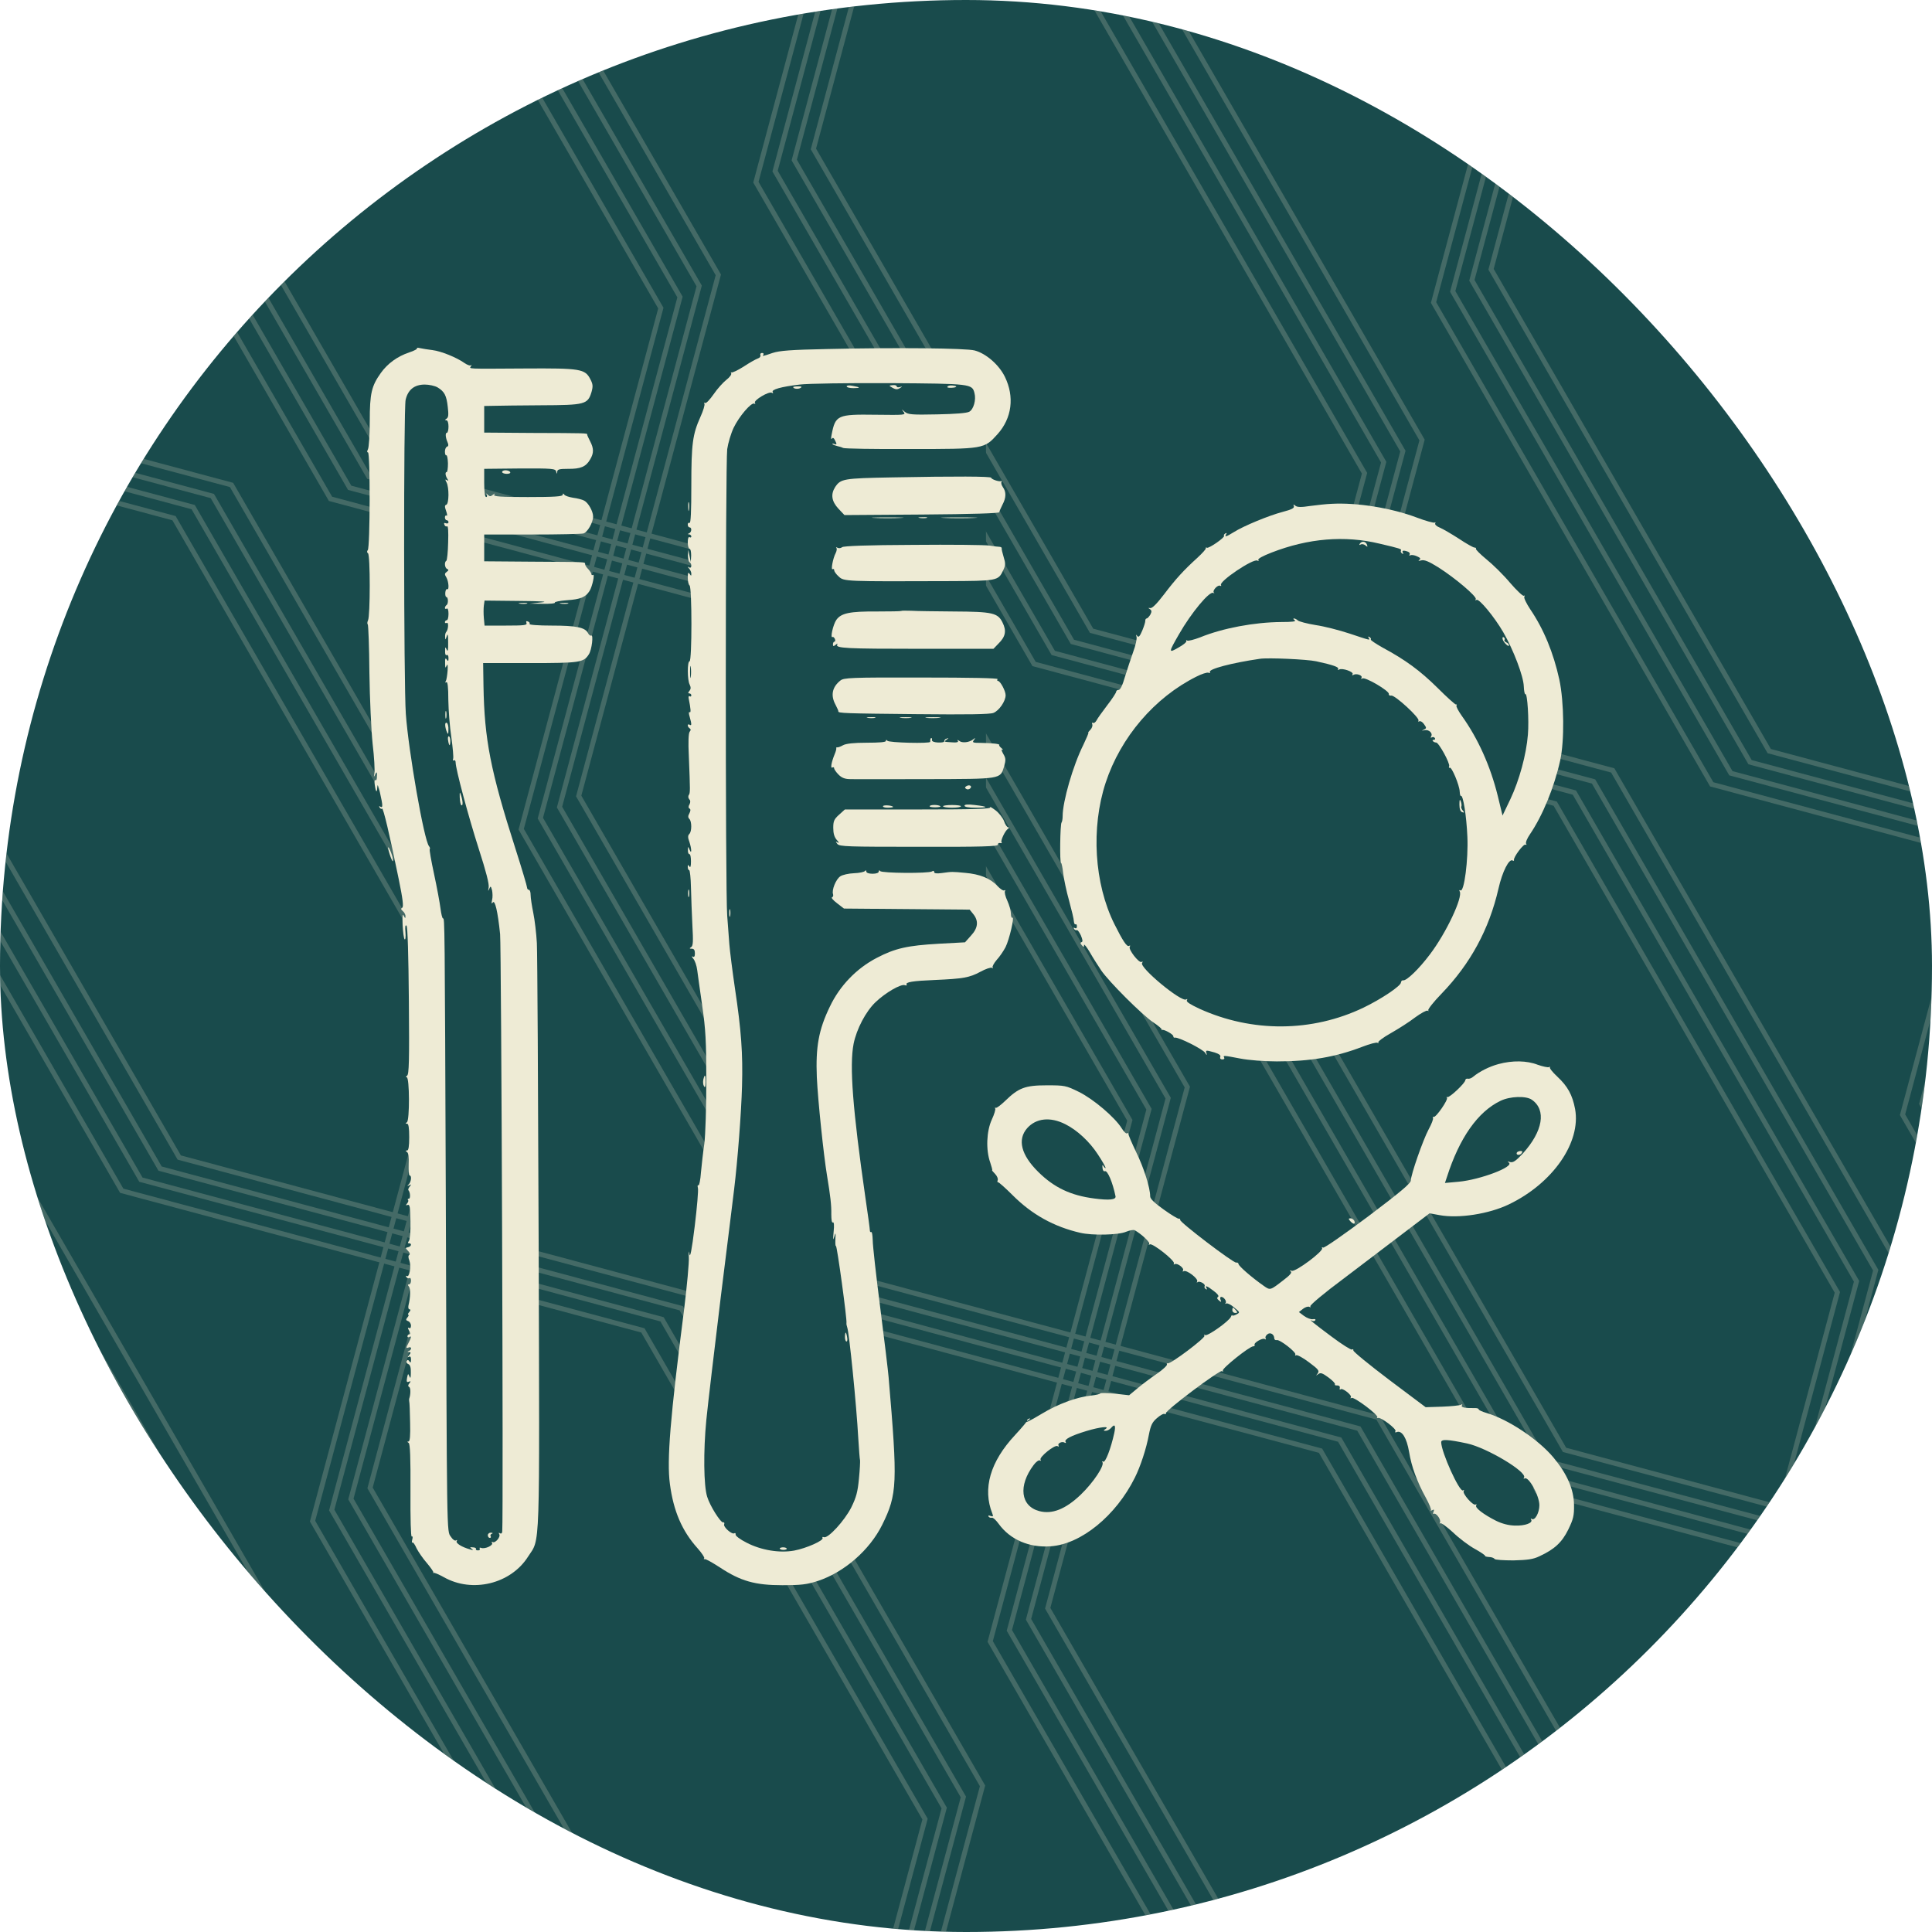 <?xml version="1.0" encoding="UTF-8"?> <svg xmlns="http://www.w3.org/2000/svg" width="100" height="100" viewBox="0 0 100 100" fill="none"><g clip-path="url(#clip0_1816_2789)"><rect width="100" height="100" rx="50" fill="#194B4C"></rect><g opacity="0.2"><path d="M-62.285 12.401L-48.092 36.984L-55.32 63.958L-40.922 88.897L-13.947 96.125L0.657 121.42L-6.571 148.395" stroke="#F2E8CC" stroke-width="0.255"></path><path d="M-61.293 11.828L-47.1 36.411L-54.328 63.385L-39.929 88.324L-12.955 95.552L1.649 120.847L-5.579 147.822" stroke="#F2E8CC" stroke-width="0.255"></path><path d="M-60.301 11.255L-46.108 35.838L-53.336 62.812L-38.937 87.751L-11.963 94.979L2.641 120.274L-4.586 147.248" stroke="#F2E8CC" stroke-width="0.255"></path><path d="M-59.309 10.681L-45.116 35.264L-52.343 62.239L-37.945 87.177L-10.971 94.405L3.634 119.701L-3.594 146.675" stroke="#F2E8CC" stroke-width="0.255"></path><path d="M-76.406 20.555L-62.213 45.137L-35.239 52.365L-20.84 77.304L-28.068 104.279L-13.464 129.574L13.51 136.802" stroke="#F2E8CC" stroke-width="0.255"></path><path d="M-77.398 21.128L-63.206 45.711L-36.231 52.938L-21.833 77.877L-29.061 104.852L-14.456 130.147L12.518 137.375" stroke="#F2E8CC" stroke-width="0.255"></path><path d="M-78.391 21.701L-64.198 46.284L-37.224 53.512L-22.825 78.451L-30.053 105.425L-15.448 130.72L11.526 137.948" stroke="#F2E8CC" stroke-width="0.255"></path><path d="M-79.383 22.275L-65.19 46.857L-38.216 54.085L-23.817 79.024L-31.045 105.998L-16.441 131.294L10.534 138.522" stroke="#F2E8CC" stroke-width="0.255"></path><path d="M-15.062 -14.863L-0.87 9.72L-8.097 36.694L6.301 61.633L33.276 68.861L47.88 94.156L40.652 121.131" stroke="#F2E8CC" stroke-width="0.255"></path><path d="M-14.07 -15.436L0.123 9.147L-7.105 36.121L7.293 61.06L34.268 68.288L48.872 93.583L41.644 120.557" stroke="#F2E8CC" stroke-width="0.255"></path><path d="M-13.078 -16.009L1.115 8.573L-6.113 35.548L8.286 60.487L35.26 67.715L49.864 93.01L42.636 119.984" stroke="#F2E8CC" stroke-width="0.255"></path><path d="M-12.086 -16.583L2.107 8L-5.121 34.974L9.278 59.913L36.252 67.141L50.856 92.436L43.629 119.411" stroke="#F2E8CC" stroke-width="0.255"></path><path d="M-29.184 -6.709L-14.991 17.873L11.984 25.101L26.382 50.04L19.154 77.015L33.759 102.31L60.733 109.538" stroke="#F2E8CC" stroke-width="0.255"></path><path d="M-30.176 -6.136L-15.983 18.447L10.991 25.674L25.39 50.614L18.162 77.588L32.766 102.883L59.741 110.111" stroke="#F2E8CC" stroke-width="0.255"></path><path d="M-31.168 -5.563L-16.975 19.02L9.999 26.248L24.398 51.187L17.17 78.161L31.774 103.456L58.749 110.684" stroke="#F2E8CC" stroke-width="0.255"></path><path d="M-32.16 -4.989L-17.967 19.593L9.007 26.821L23.406 51.76L16.178 78.735L30.782 104.03L57.756 111.258" stroke="#F2E8CC" stroke-width="0.255"></path><path d="M32.16 -42.127L46.353 -17.544L39.125 9.43L53.524 34.369L80.498 41.597L95.102 66.892L87.875 93.867" stroke="#F2E8CC" stroke-width="0.255"></path><path d="M33.152 -42.7L47.345 -18.117L40.117 8.857L54.516 33.796L81.49 41.024L96.095 66.319L88.867 93.293" stroke="#F2E8CC" stroke-width="0.255"></path><path d="M34.145 -43.273L48.337 -18.691L41.11 8.284L55.508 33.223L82.483 40.45L97.087 65.746L89.859 92.72" stroke="#F2E8CC" stroke-width="0.255"></path><path d="M35.137 -43.847L49.33 -19.264L42.102 7.71L56.5 32.649L83.475 39.877L98.079 65.172L90.851 92.147" stroke="#F2E8CC" stroke-width="0.255"></path><path d="M18.039 -33.974L32.232 -9.391L59.206 -2.163L73.605 22.776L66.377 49.75L80.981 75.046L107.956 82.273" stroke="#F2E8CC" stroke-width="0.255"></path><path d="M17.047 -33.4L31.24 -8.818L58.214 -1.59L72.613 23.349L65.385 50.323L79.989 75.619L106.963 82.847" stroke="#F2E8CC" stroke-width="0.255"></path><path d="M16.055 -32.827L30.247 -8.244L57.222 -1.017L71.62 23.922L64.393 50.897L78.997 76.192L105.971 83.42" stroke="#F2E8CC" stroke-width="0.255"></path><path d="M15.062 -32.254L29.255 -7.671L56.23 -0.443L70.628 24.496L63.401 51.47L78.005 76.765L104.979 83.993" stroke="#F2E8CC" stroke-width="0.255"></path><path d="M79.383 -69.391L93.576 -44.808L86.348 -17.834L100.746 7.105L127.721 14.333L142.325 39.629L135.097 66.603" stroke="#F2E8CC" stroke-width="0.255"></path><path d="M80.375 -69.964L94.568 -45.381L87.34 -18.407L101.739 6.532L128.713 13.76L143.317 39.055L136.089 66.03" stroke="#F2E8CC" stroke-width="0.255"></path><path d="M81.367 -70.537L95.56 -45.954L88.332 -18.98L102.731 5.959L129.705 13.187L144.309 38.482L137.082 65.456" stroke="#F2E8CC" stroke-width="0.255"></path><path d="M82.359 -71.111L96.552 -46.528L89.325 -19.553L103.723 5.385L130.697 12.613L145.302 37.908L138.074 64.883" stroke="#F2E8CC" stroke-width="0.255"></path><path d="M65.262 -61.237L79.455 -36.655L106.429 -29.427L120.827 -4.488L113.6 22.486L128.204 47.782L155.178 55.01" stroke="#F2E8CC" stroke-width="0.255"></path><path d="M64.269 -60.664L78.462 -36.081L105.437 -28.854L119.835 -3.915L112.608 23.06L127.212 48.355L154.186 55.583" stroke="#F2E8CC" stroke-width="0.255"></path><path d="M63.277 -60.091L77.47 -35.508L104.445 -28.28L118.843 -3.341L111.615 23.633L126.22 48.928L153.194 56.156" stroke="#F2E8CC" stroke-width="0.255"></path><path d="M62.285 -59.517L76.478 -34.935L103.452 -27.707L117.851 -2.768L110.623 24.206L125.227 49.502L152.202 56.73" stroke="#F2E8CC" stroke-width="0.255"></path></g><g opacity="0.2"><path d="M-72.449 44.746L-58.256 69.328L-65.484 96.303L-51.086 121.242L-24.111 128.469L-9.507 153.765L-16.735 180.739" stroke="#F2E8CC" stroke-width="0.255"></path><path d="M-71.457 44.172L-57.264 68.755L-64.492 95.729L-50.093 120.668L-23.119 127.896L-8.515 153.191L-15.743 180.166" stroke="#F2E8CC" stroke-width="0.255"></path><path d="M-88.555 54.046L-74.362 78.628L-47.388 85.856L-32.989 110.795L-40.217 137.769L-25.613 163.065L1.362 170.293" stroke="#F2E8CC" stroke-width="0.255"></path><path d="M-89.547 54.619L-75.354 79.202L-48.38 86.429L-33.981 111.368L-41.209 138.343L-26.605 163.638L0.37 170.866" stroke="#F2E8CC" stroke-width="0.255"></path><path d="M-27.211 18.628L-13.018 43.211L-20.246 70.185L-5.847 95.124L21.127 102.352L35.731 127.647L28.503 154.621" stroke="#F2E8CC" stroke-width="0.255"></path><path d="M-26.219 18.055L-12.026 42.637L-19.254 69.612L-4.855 94.551L22.119 101.779L36.724 127.074L29.496 154.048" stroke="#F2E8CC" stroke-width="0.255"></path><path d="M-25.227 17.481L-11.034 42.064L-18.262 69.038L-3.863 93.978L23.111 101.205L37.716 126.501L30.488 153.475" stroke="#F2E8CC" stroke-width="0.255"></path><path d="M-24.234 16.908L-10.041 41.491L-17.269 68.465L-2.871 93.404L24.104 100.632L38.708 125.927L31.48 152.901" stroke="#F2E8CC" stroke-width="0.255"></path><path d="M-41.332 26.782L-27.139 51.364L-0.165 58.592L14.234 83.531L7.006 110.505L21.61 135.801L48.584 143.028" stroke="#F2E8CC" stroke-width="0.255"></path><path d="M-42.324 27.355L-28.131 51.938L-1.157 59.165L13.242 84.104L6.014 111.079L20.618 136.374L47.592 143.602" stroke="#F2E8CC" stroke-width="0.255"></path><path d="M-43.316 27.928L-29.124 52.511L-2.149 59.739L12.249 84.677L5.022 111.652L19.626 136.947L46.6 144.175" stroke="#F2E8CC" stroke-width="0.255"></path><path d="M-44.309 28.502L-30.116 53.084L-3.141 60.312L11.257 85.251L4.029 112.225L18.634 137.521L45.608 144.748" stroke="#F2E8CC" stroke-width="0.255"></path><path d="M20.012 -8.636L34.205 15.947L26.977 42.921L41.375 67.86L68.35 75.088L82.954 100.383L75.726 127.358" stroke="#F2E8CC" stroke-width="0.255"></path><path d="M21.004 -9.209L35.197 15.374L27.969 42.348L42.368 67.287L69.342 74.515L83.946 99.81L76.718 126.784" stroke="#F2E8CC" stroke-width="0.255"></path><path d="M21.996 -9.782L36.189 14.8L28.961 41.775L43.36 66.714L70.334 73.942L84.938 99.237L77.711 126.211" stroke="#F2E8CC" stroke-width="0.255"></path><path d="M22.988 -10.356L37.181 14.227L29.953 41.201L44.352 66.14L71.326 73.368L85.93 98.663L78.703 125.638" stroke="#F2E8CC" stroke-width="0.255"></path><path d="M5.891 -0.482L20.084 24.101L47.058 31.328L61.456 56.267L54.229 83.242L68.833 108.537L95.807 115.765" stroke="#F2E8CC" stroke-width="0.255"></path><path d="M4.898 0.091L19.091 24.674L46.066 31.902L60.464 56.841L53.236 83.815L67.841 109.11L94.815 116.338" stroke="#F2E8CC" stroke-width="0.255"></path><path d="M3.906 0.664L18.099 25.247L45.073 32.475L59.472 57.414L52.244 84.388L66.849 109.683L93.823 116.911" stroke="#F2E8CC" stroke-width="0.255"></path><path d="M2.914 1.238L17.107 25.82L44.081 33.048L58.48 57.987L51.252 84.962L65.856 110.257L92.831 117.485" stroke="#F2E8CC" stroke-width="0.255"></path><path d="M67.234 -35.899L81.427 -11.317L74.2 15.658L88.598 40.597L115.572 47.824L130.177 73.12L122.949 100.094" stroke="#F2E8CC" stroke-width="0.255"></path><path d="M68.227 -36.473L82.419 -11.89L75.192 15.084L89.59 40.023L116.565 47.251L131.169 72.546L123.941 99.521" stroke="#F2E8CC" stroke-width="0.255"></path><path d="M69.219 -37.046L83.412 -12.463L76.184 14.511L90.582 39.45L117.557 46.678L132.161 71.973L124.933 98.948" stroke="#F2E8CC" stroke-width="0.255"></path><path d="M70.211 -37.619L84.404 -13.037L77.176 13.938L91.575 38.877L118.549 46.104L133.153 71.4L125.925 98.374" stroke="#F2E8CC" stroke-width="0.255"></path><path d="M53.113 -27.746L67.306 -3.163L94.281 4.064L108.679 29.003L101.451 55.978L116.055 81.273L143.03 88.501" stroke="#F2E8CC" stroke-width="0.255"></path><path d="M52.121 -27.173L66.314 -2.59L93.288 4.638L107.687 29.577L100.459 56.551L115.063 81.846L142.038 89.074" stroke="#F2E8CC" stroke-width="0.255"></path><path d="M51.129 -26.6L65.322 -2.017L92.296 5.211L106.695 30.15L99.467 57.124L114.071 82.419L141.045 89.647" stroke="#F2E8CC" stroke-width="0.255"></path><path d="M50.137 -26.026L64.33 -1.443L91.304 5.784L105.702 30.723L98.475 57.698L113.079 82.993L140.053 90.221" stroke="#F2E8CC" stroke-width="0.255"></path><path d="M114.457 -63.164L128.65 -38.581L121.422 -11.607L135.821 13.332L162.795 20.56L177.399 45.855L170.171 72.83" stroke="#F2E8CC" stroke-width="0.255"></path><path d="M115.449 -63.737L129.642 -39.154L122.414 -12.18L136.813 12.759L163.787 19.987L178.391 45.282L171.164 72.256" stroke="#F2E8CC" stroke-width="0.255"></path><path d="M116.441 -64.31L130.634 -39.728L123.407 -12.753L137.805 12.186L164.779 19.413L179.384 44.709L172.156 71.683" stroke="#F2E8CC" stroke-width="0.255"></path><path d="M99.344 -54.437L113.537 -29.854L140.511 -22.627L154.909 2.312L147.682 29.287L162.286 54.582L189.26 61.81" stroke="#F2E8CC" stroke-width="0.255"></path><path d="M98.352 -53.864L112.544 -29.281L139.519 -22.053L153.917 2.886L146.69 29.86L161.294 55.155L188.268 62.383" stroke="#F2E8CC" stroke-width="0.255"></path><path d="M97.359 -53.29L111.552 -28.707L138.527 -21.48L152.925 3.459L145.697 30.433L160.302 55.729L187.276 62.957" stroke="#F2E8CC" stroke-width="0.255"></path></g><circle cx="66.777" cy="43.799" r="10.02" fill="#194B4C"></circle><circle cx="69.641" cy="37.119" r="10.02" fill="#194B4C"></circle><path d="M20.497 19.465H23.359L24.791 42.844L26.222 47.615L27.176 60.975L26.222 80.537H22.405L21.928 44.276L20.02 34.733L20.497 19.465Z" fill="#194B4C"></path><path d="M37.198 19.465H51.034V47.138L50.557 49.524L42.923 53.341L43.877 60.975L45.786 75.766L42.923 80.537L39.106 81.491L35.289 77.197L37.675 56.204L36.72 34.733L37.198 19.465Z" fill="#194B4C"></path><path d="M54.374 61.929L58.191 62.406V60.498L55.805 57.635L53.42 57.158L51.988 59.544L54.374 61.929Z" fill="#194B4C"></path><path d="M56.76 76.72L57.237 72.903L55.328 72.903L52.465 75.289L51.988 77.674L54.374 79.106L56.76 76.72Z" fill="#194B4C"></path><path d="M78.096 74.547L74.618 72.903L74.023 74.717L75.397 78.181L77.515 79.378L79.619 77.557L78.096 74.547Z" fill="#194B4C"></path><path d="M21.588 18.029C21.616 18.057 21.44 18.158 21.181 18.241C20.571 18.445 20.063 18.814 19.712 19.304C19.231 19.979 19.139 20.358 19.139 21.799C19.139 22.502 19.093 23.158 19.047 23.25C18.991 23.361 18.991 23.416 19.047 23.416C19.167 23.416 19.157 28.323 19.037 28.471C18.982 28.536 18.991 28.601 19.047 28.638C19.167 28.712 19.167 31.89 19.047 32.112C19.009 32.195 19 32.288 19.037 32.325C19.065 32.362 19.111 33.48 19.12 34.811C19.139 36.169 19.213 37.786 19.287 38.498C19.37 39.191 19.407 39.884 19.379 40.023C19.342 40.235 19.342 40.244 19.416 40.096C19.499 39.93 19.509 39.939 19.509 40.17C19.518 40.318 19.481 40.411 19.435 40.383C19.388 40.346 19.37 40.457 19.398 40.623C19.453 41.02 19.518 41.067 19.527 40.734C19.536 40.558 19.582 40.651 19.666 41.02C19.823 41.714 19.823 41.834 19.684 41.751C19.619 41.704 19.61 41.723 19.647 41.797C19.693 41.861 19.749 41.889 19.776 41.852C19.832 41.797 20.165 43.183 20.636 45.493C20.849 46.528 20.895 46.925 20.821 46.981C20.738 47.027 20.747 47.073 20.858 47.166C20.932 47.23 20.996 47.351 20.987 47.434C20.987 47.545 20.969 47.545 20.895 47.397C20.839 47.267 20.821 47.425 20.839 47.877C20.858 48.247 20.904 48.58 20.941 48.617C20.987 48.663 21.006 48.496 20.987 48.256C20.959 47.97 20.978 47.85 21.043 47.914C21.098 47.97 21.144 49.43 21.163 51.805C21.19 54.91 21.172 55.612 21.07 55.677C21.006 55.723 20.996 55.76 21.052 55.76C21.2 55.76 21.209 57.996 21.061 58.089C20.978 58.144 20.978 58.163 21.07 58.163C21.144 58.163 21.181 58.366 21.181 58.856C21.181 59.345 21.144 59.549 21.07 59.549C20.978 59.549 20.978 59.567 21.061 59.623C21.144 59.678 21.172 59.891 21.153 60.269C21.144 60.584 21.163 60.842 21.2 60.842C21.32 60.842 21.283 61.166 21.163 61.295C21.061 61.397 21.07 61.406 21.181 61.351C21.292 61.286 21.301 61.295 21.209 61.415C21.144 61.489 21.116 61.572 21.135 61.6C21.237 61.702 21.255 62.044 21.163 62.044C21.107 62.044 21.089 62.071 21.116 62.108C21.153 62.136 21.135 62.219 21.07 62.293C20.996 62.386 20.996 62.404 21.098 62.367C21.209 62.33 21.237 62.478 21.246 63.217C21.255 63.726 21.218 64.169 21.163 64.234C21.098 64.317 21.098 64.354 21.172 64.354C21.329 64.354 21.292 64.52 21.116 64.557C20.978 64.585 20.978 64.594 21.116 64.742C21.209 64.835 21.237 64.918 21.181 64.955C21.126 64.992 21.126 65.093 21.19 65.25C21.292 65.537 21.2 66.137 21.061 66.045C21.006 66.017 20.996 66.036 21.033 66.1C21.07 66.156 21.144 66.184 21.19 66.156C21.237 66.119 21.274 66.184 21.274 66.285C21.274 66.396 21.227 66.479 21.172 66.479C21.098 66.479 21.098 66.516 21.163 66.59C21.255 66.71 21.246 67.145 21.144 67.561C21.116 67.681 21.144 67.773 21.2 67.773C21.264 67.773 21.255 67.829 21.181 67.912C21.116 67.986 21.098 68.05 21.135 68.05C21.172 68.05 21.153 68.115 21.089 68.189C20.996 68.3 21.006 68.337 21.126 68.383C21.209 68.411 21.274 68.522 21.274 68.623C21.274 68.725 21.237 68.771 21.172 68.734C21.098 68.697 21.098 68.734 21.172 68.873C21.246 69.002 21.246 69.067 21.181 69.067C21.135 69.067 21.089 69.113 21.089 69.168C21.089 69.215 21.126 69.233 21.181 69.206C21.311 69.122 21.301 69.215 21.135 69.529C21.006 69.769 21.006 69.797 21.135 69.751C21.209 69.714 21.274 69.732 21.274 69.788C21.274 69.843 21.218 69.908 21.163 69.926C21.07 69.963 21.079 69.982 21.172 69.982C21.274 69.991 21.274 70.019 21.172 70.148C21.079 70.25 21.079 70.277 21.163 70.231C21.237 70.185 21.274 70.231 21.274 70.379C21.274 70.536 21.246 70.555 21.19 70.462C21.135 70.379 21.089 70.37 21.052 70.444C21.015 70.499 21.052 70.573 21.126 70.601C21.227 70.638 21.274 70.776 21.264 71.044C21.264 71.322 21.246 71.377 21.19 71.239C21.126 71.081 21.116 71.091 21.07 71.312C21.033 71.516 21.052 71.562 21.163 71.516C21.274 71.479 21.274 71.488 21.19 71.599C21.116 71.691 21.107 71.747 21.181 71.793C21.264 71.839 21.255 72.19 21.181 72.394C21.172 72.421 21.172 72.477 21.181 72.532C21.2 72.578 21.218 73.068 21.227 73.623C21.246 74.316 21.218 74.611 21.144 74.611C21.07 74.611 21.07 74.63 21.153 74.685C21.227 74.732 21.255 75.434 21.246 77.171C21.237 78.594 21.264 79.565 21.311 79.528C21.357 79.5 21.375 79.574 21.338 79.685C21.311 79.805 21.311 79.87 21.348 79.842C21.375 79.805 21.477 79.944 21.56 80.138C21.652 80.322 21.893 80.674 22.096 80.904C22.299 81.145 22.447 81.357 22.429 81.394C22.401 81.422 22.41 81.431 22.438 81.413C22.466 81.385 22.706 81.487 22.974 81.635C24.443 82.466 26.43 81.986 27.326 80.581C27.973 79.574 27.927 80.71 27.881 64.409C27.853 56.324 27.816 49.3 27.788 48.811C27.761 48.321 27.678 47.618 27.604 47.258C27.53 46.898 27.465 46.473 27.465 46.325C27.465 46.177 27.428 46.057 27.373 46.057C27.326 46.057 27.28 46.001 27.28 45.937C27.28 45.872 27.012 44.966 26.68 43.931C25.386 39.893 25.072 38.267 25.025 35.494L25.007 34.321H27.437C30.015 34.321 30.21 34.293 30.478 33.868C30.635 33.637 30.727 32.815 30.598 32.898C30.552 32.916 30.478 32.861 30.431 32.759C30.274 32.473 29.822 32.38 28.555 32.38C27.872 32.38 27.382 32.343 27.41 32.297C27.437 32.251 27.4 32.195 27.326 32.168C27.243 32.131 27.215 32.158 27.253 32.251C27.289 32.362 27.123 32.38 26.19 32.38H25.081L25.044 31.992C25.025 31.779 25.025 31.484 25.044 31.345L25.081 31.086L26.855 31.105C28.047 31.114 28.426 31.142 28.02 31.179L27.419 31.244L28.093 31.253C28.463 31.262 28.75 31.234 28.722 31.188C28.694 31.151 28.971 31.096 29.341 31.068C30.043 31.022 30.311 30.911 30.515 30.587C30.662 30.356 30.801 29.682 30.69 29.756C30.644 29.784 30.607 29.765 30.607 29.709C30.607 29.663 30.533 29.552 30.45 29.46C30.357 29.368 30.284 29.257 30.284 29.201C30.284 29.081 30.431 29.09 27.493 29.072L25.062 29.053V28.36V27.667H27.539C28.897 27.667 30.09 27.64 30.2 27.612C30.404 27.556 30.699 27.048 30.699 26.734C30.699 26.466 30.45 26.022 30.237 25.912C30.136 25.856 29.877 25.791 29.664 25.764C29.443 25.727 29.239 25.662 29.202 25.597C29.147 25.523 29.128 25.533 29.128 25.607C29.128 25.699 28.703 25.727 27.317 25.727C25.903 25.727 25.524 25.699 25.58 25.607C25.635 25.523 25.626 25.523 25.515 25.607C25.404 25.699 25.349 25.699 25.247 25.607C25.155 25.523 25.145 25.523 25.192 25.607C25.229 25.671 25.21 25.727 25.164 25.727C25.099 25.727 25.062 25.45 25.062 24.997V24.267L26.901 24.248C28.592 24.239 28.75 24.257 28.787 24.405C28.823 24.544 28.833 24.553 28.842 24.415C28.851 24.294 28.953 24.267 29.406 24.267C30.052 24.276 30.33 24.156 30.542 23.786C30.746 23.453 30.736 23.204 30.542 22.834C30.459 22.668 30.385 22.52 30.394 22.492C30.413 22.418 30.311 22.418 27.539 22.409L25.062 22.391V21.707V21.014L25.552 21.005C25.811 20.995 26.929 20.986 28.02 20.977C30.284 20.968 30.422 20.931 30.616 20.293C30.699 19.997 30.69 19.886 30.561 19.637C30.284 19.092 30.062 19.055 27.151 19.073C24.064 19.092 24.295 19.101 24.378 18.953C24.416 18.898 24.416 18.87 24.369 18.907C24.332 18.944 24.184 18.888 24.037 18.787C23.63 18.5 22.835 18.177 22.383 18.121C22.151 18.094 21.865 18.047 21.745 18.02C21.625 17.992 21.551 17.992 21.588 18.029ZM22.651 20.053C23.002 20.265 23.113 20.469 23.177 21.069C23.223 21.467 23.214 21.605 23.113 21.67C23.02 21.725 23.02 21.753 23.103 21.753C23.168 21.753 23.214 21.882 23.214 22.076C23.214 22.252 23.177 22.4 23.131 22.4C23.039 22.4 23.057 22.649 23.168 22.899C23.223 23.019 23.214 23.093 23.14 23.121C23.076 23.139 23.029 23.259 23.029 23.38C23.029 23.509 23.066 23.592 23.103 23.564C23.14 23.546 23.177 23.731 23.186 23.98C23.186 24.23 23.159 24.433 23.122 24.433C23.029 24.433 23.048 24.618 23.159 24.793C23.223 24.886 23.205 24.904 23.131 24.849C23.039 24.793 23.029 24.821 23.113 24.969C23.251 25.237 23.242 26.069 23.103 26.124C23.011 26.152 23.011 26.226 23.094 26.457C23.149 26.614 23.159 26.725 23.113 26.688C23.066 26.66 23.029 26.706 23.029 26.78C23.029 26.863 23.076 26.928 23.122 26.928C23.177 26.928 23.214 26.974 23.214 27.03C23.214 27.085 23.149 27.113 23.085 27.085C22.992 27.048 22.965 27.076 23.002 27.159C23.029 27.233 23.085 27.27 23.14 27.242C23.196 27.205 23.214 27.51 23.196 28.083C23.186 28.573 23.14 28.998 23.103 29.026C22.983 29.09 23.02 29.405 23.149 29.451C23.233 29.488 23.223 29.525 23.122 29.599C23.011 29.682 23.002 29.728 23.103 29.885C23.223 30.088 23.26 30.569 23.14 30.495C23.103 30.477 23.057 30.55 23.048 30.68C23.039 30.8 23.066 30.902 23.103 30.902C23.205 30.902 23.214 31.262 23.113 31.317C23.066 31.354 23.029 31.419 23.029 31.465C23.029 31.521 23.076 31.53 23.122 31.502C23.177 31.465 23.214 31.576 23.214 31.77C23.214 31.955 23.177 32.103 23.122 32.103C23.076 32.103 23.029 32.149 23.029 32.205C23.029 32.251 23.076 32.269 23.122 32.242C23.233 32.177 23.205 32.602 23.094 32.713C23.057 32.75 23.029 32.87 23.039 32.972C23.048 33.138 23.057 33.138 23.122 32.935C23.177 32.759 23.196 32.852 23.196 33.258C23.205 33.646 23.177 33.757 23.122 33.628C23.048 33.461 23.039 33.471 23.039 33.702C23.029 33.849 23.066 33.942 23.122 33.905C23.177 33.877 23.214 33.942 23.214 34.062C23.214 34.228 23.196 34.247 23.122 34.136C23.057 34.034 23.029 34.081 23.039 34.321C23.039 34.58 23.057 34.607 23.113 34.459C23.168 34.339 23.186 34.413 23.168 34.709C23.149 34.94 23.113 35.189 23.076 35.254C23.029 35.319 23.039 35.346 23.103 35.31C23.168 35.263 23.205 35.559 23.205 36.224C23.214 36.76 23.279 37.629 23.362 38.165C23.436 38.701 23.482 39.2 23.454 39.274C23.427 39.357 23.445 39.385 23.491 39.357C23.547 39.329 23.584 39.376 23.584 39.468C23.584 39.801 24.24 42.249 24.785 43.95C25.155 45.096 25.33 45.77 25.293 45.937C25.256 46.131 25.266 46.149 25.321 46.011C25.395 45.844 25.404 45.853 25.469 46.084C25.497 46.223 25.506 46.445 25.469 46.584C25.432 46.768 25.441 46.805 25.506 46.713C25.617 46.556 25.765 47.175 25.885 48.349C25.95 48.968 26.06 78.419 25.996 79.26C25.996 79.361 25.94 79.398 25.876 79.361C25.811 79.315 25.802 79.334 25.839 79.407C25.931 79.546 25.626 79.897 25.497 79.814C25.441 79.786 25.432 79.805 25.469 79.86C25.543 79.99 25.099 80.193 24.905 80.119C24.831 80.091 24.804 80.11 24.831 80.156C24.859 80.211 24.822 80.248 24.739 80.248C24.656 80.248 24.61 80.211 24.637 80.174C24.656 80.138 24.591 80.091 24.48 80.091C24.314 80.073 24.305 80.091 24.416 80.165C24.517 80.239 24.499 80.248 24.323 80.193C23.907 80.082 23.575 79.87 23.639 79.768C23.676 79.703 23.667 79.694 23.602 79.731C23.547 79.768 23.427 79.685 23.334 79.537C23.122 79.223 23.131 79.833 23.076 62.275C23.02 47.526 23.02 47.535 22.928 47.535C22.891 47.535 22.835 47.295 22.798 47.009C22.761 46.713 22.613 45.918 22.466 45.234C22.318 44.55 22.216 43.968 22.244 43.95C22.272 43.922 22.253 43.858 22.207 43.802C21.948 43.497 21.144 38.877 21.006 36.955C20.895 35.42 20.885 21.152 20.996 20.69C21.116 20.173 21.449 19.905 21.985 19.905C22.207 19.905 22.512 19.97 22.651 20.053Z" fill="#EEEBD5"></path><path d="M23.051 37.001C23.051 37.176 23.069 37.25 23.097 37.158C23.116 37.075 23.116 36.927 23.097 36.834C23.069 36.751 23.051 36.825 23.051 37.001Z" fill="#EEEBD5"></path><path d="M23.044 37.527C23.044 37.62 23.081 37.777 23.127 37.879C23.192 38.036 23.21 38.017 23.21 37.768C23.22 37.611 23.183 37.444 23.127 37.416C23.081 37.389 23.035 37.435 23.044 37.527Z" fill="#EEEBD5"></path><path d="M23.197 38.341C23.215 38.47 23.252 38.572 23.271 38.572C23.289 38.572 23.308 38.47 23.308 38.341C23.308 38.211 23.271 38.11 23.225 38.11C23.188 38.11 23.169 38.211 23.197 38.341Z" fill="#EEEBD5"></path><path d="M23.796 41.279C23.805 41.473 23.842 41.658 23.879 41.676C23.972 41.732 23.962 41.464 23.861 41.159C23.796 40.965 23.787 40.974 23.796 41.279Z" fill="#EEEBD5"></path><path d="M25.25 79.463C25.25 79.537 25.296 79.602 25.352 79.602C25.398 79.602 25.426 79.565 25.398 79.518C25.361 79.472 25.398 79.407 25.453 79.389C25.527 79.361 25.509 79.334 25.416 79.334C25.324 79.324 25.25 79.389 25.25 79.463Z" fill="#EEEBD5"></path><path d="M42.806 18.066C40.958 18.103 40.348 18.149 39.988 18.269C39.452 18.454 39.452 18.445 39.516 18.352C39.544 18.306 39.507 18.269 39.442 18.269C39.368 18.269 39.331 18.325 39.359 18.39C39.378 18.454 39.322 18.528 39.221 18.556C39.119 18.593 38.786 18.778 38.481 18.981C38.176 19.175 37.89 19.304 37.853 19.277C37.816 19.24 37.816 19.258 37.844 19.314C37.881 19.378 37.77 19.526 37.603 19.655C37.437 19.785 37.132 20.118 36.938 20.404C36.744 20.681 36.55 20.894 36.495 20.857C36.439 20.829 36.43 20.848 36.458 20.894C36.495 20.949 36.402 21.254 36.254 21.578C35.848 22.483 35.783 22.973 35.783 25.135C35.783 26.438 35.755 27.104 35.691 27.067C35.644 27.039 35.598 27.076 35.598 27.15C35.598 27.233 35.644 27.298 35.691 27.298C35.82 27.298 35.801 27.547 35.672 27.603C35.58 27.64 35.58 27.658 35.672 27.658C35.727 27.667 35.783 27.714 35.783 27.769C35.783 27.815 35.746 27.834 35.691 27.806C35.635 27.769 35.598 27.88 35.598 28.074C35.598 28.259 35.644 28.407 35.691 28.407C35.746 28.407 35.774 28.564 35.774 28.749L35.755 29.1L35.691 28.776L35.626 28.453L35.607 28.749C35.607 28.906 35.644 29.072 35.691 29.1C35.829 29.183 35.801 29.451 35.672 29.368C35.58 29.312 35.58 29.331 35.672 29.433C35.727 29.497 35.783 29.617 35.783 29.691C35.783 29.821 35.774 29.821 35.691 29.7C35.626 29.599 35.598 29.645 35.598 29.904C35.598 30.089 35.644 30.273 35.691 30.301C35.82 30.375 35.82 34.228 35.691 34.228C35.57 34.228 35.57 35.208 35.7 35.439C35.764 35.578 35.764 35.661 35.681 35.763C35.607 35.855 35.607 35.892 35.681 35.892C35.737 35.892 35.783 35.938 35.783 35.993C35.783 36.04 35.746 36.068 35.7 36.04C35.654 36.003 35.626 36.058 35.644 36.141C35.755 36.705 35.774 36.908 35.691 36.862C35.644 36.834 35.644 36.936 35.7 37.112C35.811 37.5 35.801 37.583 35.691 37.509C35.644 37.481 35.598 37.491 35.598 37.546C35.598 37.592 35.644 37.666 35.691 37.694C35.764 37.74 35.764 37.795 35.7 37.87C35.635 37.943 35.617 38.415 35.654 39.136C35.727 40.974 35.727 41.03 35.654 41.15C35.607 41.215 35.626 41.316 35.672 41.363C35.737 41.427 35.746 41.52 35.691 41.63C35.626 41.732 35.626 41.815 35.691 41.852C35.755 41.889 35.746 41.972 35.681 42.102C35.607 42.231 35.607 42.314 35.681 42.388C35.811 42.518 35.811 43.035 35.681 43.164C35.598 43.248 35.598 43.349 35.681 43.571C35.801 43.931 35.811 44.264 35.691 43.978C35.617 43.802 35.607 43.802 35.607 43.996C35.598 44.116 35.635 44.209 35.681 44.209C35.737 44.209 35.764 44.384 35.764 44.588C35.764 44.837 35.737 44.93 35.681 44.846C35.617 44.745 35.598 44.754 35.598 44.874C35.598 44.967 35.635 45.041 35.672 45.041C35.709 45.041 35.755 45.447 35.764 45.937C35.774 46.436 35.811 47.314 35.838 47.896C35.885 48.728 35.875 48.959 35.774 49.023C35.672 49.088 35.681 49.106 35.811 49.106C35.922 49.106 35.968 49.18 35.968 49.347C35.968 49.504 35.931 49.559 35.857 49.513C35.792 49.476 35.801 49.522 35.885 49.624C35.968 49.716 36.06 49.984 36.088 50.215C36.116 50.446 36.236 51.278 36.347 52.064C36.522 53.265 36.559 53.893 36.559 55.945C36.559 57.294 36.513 58.745 36.458 59.179C36.393 59.614 36.319 60.288 36.282 60.676C36.254 61.074 36.19 61.379 36.153 61.351C36.106 61.323 36.097 61.388 36.125 61.499C36.153 61.609 36.079 62.487 35.959 63.467C35.801 64.751 35.718 65.14 35.681 64.909C35.635 64.696 35.635 64.751 35.654 65.066C35.672 65.334 35.561 66.535 35.413 67.746C34.693 73.355 34.508 75.582 34.674 76.811C34.859 78.216 35.302 79.241 36.097 80.128C36.328 80.387 36.485 80.627 36.448 80.655C36.411 80.692 36.43 80.711 36.476 80.701C36.532 80.683 36.883 80.886 37.271 81.136C38.334 81.838 39.082 82.05 40.496 82.05C41.466 82.05 41.762 82.014 42.335 81.829C43.703 81.376 45.015 80.23 45.661 78.927C46.447 77.338 46.465 76.792 45.994 71.285C45.967 70.952 45.772 69.335 45.56 67.681C45.347 66.027 45.172 64.465 45.172 64.197C45.163 63.938 45.135 63.744 45.098 63.772C45.052 63.79 45.024 63.753 45.024 63.689C45.024 63.615 44.922 62.848 44.793 61.988C44.137 57.433 43.961 55.159 44.183 54.023C44.34 53.256 44.811 52.359 45.31 51.879C45.828 51.38 46.632 50.918 46.835 50.992C46.909 51.019 46.955 51.01 46.928 50.964C46.844 50.834 47.251 50.77 48.378 50.724C49.857 50.659 50.18 50.603 50.744 50.299C51.012 50.151 51.289 50.058 51.345 50.095C51.4 50.123 51.419 50.123 51.382 50.077C51.345 50.04 51.437 49.864 51.585 49.689C51.742 49.522 51.945 49.217 52.047 49.023C52.241 48.635 52.528 47.425 52.398 47.499C52.361 47.526 52.324 47.434 52.324 47.286C52.324 47.147 52.241 46.842 52.139 46.621C52.038 46.408 51.982 46.177 52.019 46.122C52.047 46.075 52.038 46.057 51.982 46.085C51.936 46.122 51.77 46.011 51.622 45.854C51.252 45.456 50.707 45.244 49.959 45.179C49.256 45.114 49.293 45.114 48.748 45.188C48.471 45.225 48.351 45.207 48.351 45.133C48.351 45.068 48.304 45.059 48.24 45.105C48.064 45.216 45.634 45.198 45.56 45.087C45.514 45.031 45.486 45.041 45.486 45.105C45.486 45.179 45.357 45.225 45.163 45.225C44.968 45.225 44.839 45.179 44.839 45.105C44.839 45.041 44.811 45.031 44.765 45.087C44.728 45.133 44.479 45.188 44.202 45.198C43.934 45.207 43.61 45.281 43.499 45.355C43.268 45.502 43.037 46.075 43.12 46.288C43.139 46.353 43.12 46.427 43.065 46.445C43.009 46.464 43.13 46.602 43.324 46.75L43.684 47.027L46.937 47.055L50.19 47.083L50.384 47.323C50.661 47.674 50.624 48.035 50.254 48.432L49.949 48.774L48.582 48.848C46.983 48.94 46.336 49.079 45.384 49.578C44.331 50.123 43.462 51.029 42.954 52.101C42.372 53.302 42.215 54.189 42.279 55.76C42.335 56.961 42.63 59.78 42.806 60.843C42.982 61.905 43.037 62.386 43.028 62.848C43.028 63.134 43.056 63.31 43.111 63.273C43.166 63.236 43.185 63.421 43.148 63.763C43.111 64.151 43.12 64.234 43.176 64.031C43.25 63.772 43.259 63.781 43.24 64.141C43.231 64.354 43.24 64.511 43.268 64.493C43.324 64.456 43.85 68.319 43.813 68.476C43.804 68.522 43.823 68.623 43.85 68.697C43.952 68.947 44.331 72.726 44.423 74.427C44.46 75.009 44.497 75.536 44.516 75.582C44.525 75.637 44.506 76.062 44.46 76.524C44.395 77.218 44.322 77.495 44.063 78.022C43.712 78.715 42.861 79.639 42.649 79.565C42.575 79.537 42.547 79.555 42.575 79.602C42.658 79.731 41.743 80.138 41.106 80.258C40.348 80.396 39.396 80.239 38.648 79.851C38.315 79.685 38.056 79.491 38.075 79.426C38.084 79.361 38.056 79.334 38.01 79.361C37.89 79.445 37.428 79.038 37.483 78.899C37.511 78.825 37.483 78.779 37.428 78.798C37.298 78.816 36.744 77.938 36.605 77.476C36.421 76.913 36.402 75.111 36.559 73.503C36.642 72.662 36.984 69.797 37.308 67.126C37.64 64.456 37.955 61.942 38.001 61.536C38.176 60.094 38.37 57.608 38.407 56.213C38.454 54.54 38.37 53.348 38.038 51.139C37.908 50.252 37.779 49.227 37.751 48.876C37.724 48.515 37.677 47.85 37.64 47.397C37.539 46.186 37.548 23.934 37.64 23.25C37.687 22.927 37.834 22.437 37.973 22.141C38.25 21.559 38.897 20.801 39.045 20.894C39.1 20.922 39.11 20.903 39.073 20.848C38.999 20.718 39.803 20.238 39.951 20.33C40.015 20.367 40.034 20.358 39.997 20.293C39.914 20.164 40.431 20.016 41.392 19.905C41.808 19.85 43.906 19.822 46.059 19.831C50.264 19.859 50.319 19.868 50.439 20.349C50.532 20.691 50.393 21.189 50.171 21.31C50.042 21.384 49.441 21.43 48.498 21.448C47.205 21.476 47.002 21.457 46.835 21.319C46.65 21.162 46.65 21.162 46.77 21.319C46.9 21.485 46.835 21.485 45.329 21.467C43.351 21.439 43.24 21.485 43.046 22.492C43.009 22.668 43.009 22.77 43.056 22.705C43.111 22.631 43.166 22.668 43.231 22.816C43.324 23.001 43.314 23.019 43.185 22.982C43.102 22.945 43.065 22.954 43.093 22.991C43.13 23.029 43.24 23.065 43.351 23.093C43.453 23.112 43.592 23.158 43.638 23.186C43.693 23.223 45.246 23.25 47.094 23.241C50.947 23.241 50.938 23.241 51.631 22.474C52.38 21.642 52.518 20.533 52.01 19.498C51.705 18.879 51.04 18.297 50.448 18.14C50.005 18.02 46.382 17.983 42.806 18.066ZM35.755 35.032C35.737 35.18 35.718 35.06 35.718 34.783C35.718 34.506 35.737 34.386 35.755 34.524C35.774 34.672 35.774 34.894 35.755 35.032Z" fill="#EEEBD5"></path><path d="M43.824 19.997C43.824 20.053 43.981 20.09 44.166 20.09C44.563 20.09 44.545 20.044 44.129 19.97C43.954 19.933 43.824 19.951 43.824 19.997Z" fill="#EEEBD5"></path><path d="M46.043 19.97C46.043 19.979 46.126 20.034 46.228 20.09C46.366 20.164 46.459 20.164 46.579 20.09C46.727 19.988 46.727 19.988 46.579 20.034C46.486 20.062 46.413 20.044 46.413 19.997C46.413 19.951 46.329 19.924 46.228 19.933C46.126 19.942 46.043 19.951 46.043 19.97Z" fill="#EEEBD5"></path><path d="M49.036 20.016C49.008 20.062 49.11 20.081 49.267 20.071C49.572 20.053 49.572 19.97 49.267 19.951C49.165 19.942 49.063 19.97 49.036 20.016Z" fill="#EEEBD5"></path><path d="M41.055 20.035C41.055 20.127 41.313 20.155 41.434 20.081C41.526 20.025 41.498 19.998 41.313 19.998C41.166 19.998 41.055 20.016 41.055 20.035Z" fill="#EEEBD5"></path><path d="M25.988 24.433C25.988 24.479 26.099 24.526 26.229 24.526C26.358 24.526 26.441 24.489 26.404 24.433C26.376 24.378 26.265 24.341 26.164 24.341C26.071 24.341 25.988 24.378 25.988 24.433Z" fill="#EEEBD5"></path><path d="M46.176 24.71C43.644 24.756 43.515 24.784 43.228 25.209C42.988 25.588 43.044 25.949 43.395 26.328L43.709 26.66L47.72 26.632C50.307 26.614 51.721 26.568 51.721 26.512C51.73 26.457 51.804 26.291 51.887 26.124C52.081 25.764 52.09 25.459 51.906 25.209C51.832 25.098 51.804 24.978 51.841 24.941C51.878 24.914 51.859 24.895 51.813 24.904C51.693 24.941 51.305 24.803 51.305 24.729C51.305 24.655 49.494 24.646 46.176 24.71Z" fill="#EEEBD5"></path><path d="M35.623 26.235C35.623 26.438 35.642 26.512 35.66 26.392C35.679 26.281 35.679 26.115 35.66 26.022C35.633 25.939 35.614 26.031 35.623 26.235Z" fill="#EEEBD5"></path><path d="M68.909 26.078C68.66 26.087 68.161 26.143 67.81 26.189C67.348 26.263 67.144 26.253 67.052 26.18C66.95 26.096 66.932 26.096 66.969 26.198C67.006 26.3 66.849 26.374 66.396 26.494C65.684 26.679 64.363 27.224 63.855 27.547C63.466 27.788 63.365 27.815 63.466 27.649C63.513 27.584 63.494 27.575 63.42 27.612C63.355 27.658 63.328 27.704 63.355 27.732C63.429 27.806 62.561 28.407 62.468 28.351C62.422 28.323 62.404 28.333 62.413 28.379C62.431 28.416 62.228 28.638 61.979 28.869C61.276 29.506 60.86 29.959 60.251 30.763C59.89 31.234 59.641 31.493 59.539 31.475C59.419 31.456 59.419 31.465 59.52 31.53C59.613 31.595 59.622 31.66 59.539 31.817C59.474 31.918 59.391 32.011 59.354 32.011C59.308 32.011 59.28 32.066 59.28 32.121C59.289 32.186 59.215 32.417 59.123 32.639C58.994 32.944 58.929 33.009 58.864 32.916C58.8 32.824 58.791 32.842 58.827 32.962C58.855 33.046 58.781 33.406 58.652 33.748C58.532 34.09 58.338 34.672 58.227 35.032C58.107 35.458 57.986 35.707 57.903 35.707C57.829 35.707 57.774 35.753 57.774 35.799C57.774 35.855 57.571 36.169 57.312 36.502C57.062 36.834 56.804 37.186 56.757 37.287C56.702 37.389 56.619 37.444 56.573 37.417C56.517 37.389 56.508 37.417 56.536 37.49C56.563 37.565 56.517 37.694 56.434 37.777C56.351 37.86 56.305 37.925 56.332 37.925C56.36 37.925 56.24 38.202 56.074 38.553C55.538 39.625 55.002 41.483 55.002 42.25C55.002 42.398 54.974 42.536 54.946 42.573C54.872 42.647 54.845 44.671 54.919 44.671C54.946 44.671 55.002 44.911 55.029 45.197C55.066 45.493 55.196 46.131 55.334 46.611C55.464 47.092 55.584 47.582 55.584 47.693C55.593 47.794 55.63 47.868 55.676 47.84C55.713 47.822 55.741 47.868 55.741 47.951C55.741 48.044 55.695 48.072 55.63 48.035C55.565 47.998 55.556 48.007 55.593 48.081C55.63 48.136 55.695 48.164 55.732 48.145C55.769 48.118 55.861 48.238 55.944 48.413C56.037 48.635 56.055 48.746 55.981 48.764C55.907 48.792 55.916 48.839 56 48.931C56.092 49.032 56.111 49.032 56.111 48.912C56.111 48.848 56.249 49.014 56.416 49.3C56.573 49.578 56.841 49.994 56.989 50.215C57.386 50.807 59.123 52.535 59.687 52.914C59.955 53.089 60.158 53.265 60.13 53.293C60.103 53.33 60.112 53.339 60.14 53.311C60.223 53.256 60.731 53.533 60.731 53.635C60.731 53.69 60.759 53.718 60.805 53.709C60.962 53.653 62.293 54.318 62.385 54.503C62.45 54.623 62.478 54.633 62.45 54.531C62.394 54.346 62.404 54.346 62.866 54.475C63.097 54.549 63.198 54.623 63.161 54.706C63.134 54.79 63.18 54.836 63.272 54.836C63.355 54.836 63.392 54.799 63.365 54.743C63.291 54.623 63.328 54.623 64.196 54.79C64.621 54.873 65.435 54.938 66.091 54.938C67.819 54.938 69.122 54.716 70.517 54.18C70.896 54.032 71.247 53.94 71.303 53.976C71.358 54.004 71.377 54.004 71.34 53.958C71.303 53.921 71.589 53.699 71.987 53.477C72.375 53.256 72.948 52.895 73.243 52.664C73.548 52.442 73.835 52.285 73.89 52.313C73.946 52.341 73.964 52.341 73.927 52.295C73.89 52.258 74.195 51.86 74.62 51.426C76.108 49.883 77.078 48.099 77.559 46.002C77.762 45.105 78.113 44.421 78.298 44.541C78.344 44.569 78.372 44.56 78.363 44.514C78.326 44.375 78.862 43.654 78.963 43.719C79.019 43.747 79.028 43.728 78.991 43.673C78.954 43.608 79.047 43.386 79.195 43.174C79.841 42.222 80.442 40.771 80.756 39.357C80.978 38.341 80.96 36.345 80.71 35.171C80.405 33.785 79.906 32.565 79.195 31.521C79.001 31.225 78.862 30.939 78.899 30.883C78.936 30.828 78.927 30.809 78.871 30.837C78.825 30.865 78.501 30.56 78.159 30.163C77.818 29.756 77.263 29.211 76.94 28.952C76.616 28.684 76.376 28.444 76.394 28.407C76.413 28.37 76.385 28.342 76.321 28.342C76.256 28.342 75.895 28.139 75.507 27.88C75.119 27.63 74.676 27.372 74.519 27.307C74.352 27.242 74.251 27.141 74.288 27.085C74.315 27.039 74.306 27.02 74.26 27.048C74.204 27.076 73.798 26.965 73.336 26.79C72.014 26.291 70.24 26.004 68.909 26.078ZM71.404 28.139C72.467 28.388 72.559 28.416 72.513 28.499C72.486 28.545 72.513 28.61 72.569 28.647C72.643 28.684 72.652 28.675 72.615 28.61C72.541 28.49 72.652 28.471 72.874 28.555C72.957 28.582 72.994 28.656 72.957 28.712C72.929 28.758 72.948 28.776 73.003 28.739C73.058 28.712 73.206 28.73 73.345 28.795C73.521 28.869 73.548 28.924 73.465 28.98C73.391 29.035 73.419 29.044 73.558 29.007C73.715 28.961 73.946 29.053 74.435 29.358C75.313 29.913 76.459 30.883 76.385 31.013C76.348 31.077 76.367 31.087 76.422 31.05C76.552 30.966 77.346 31.927 77.808 32.722C78.335 33.637 78.853 34.995 78.871 35.522C78.88 35.763 78.917 35.947 78.954 35.929C79.056 35.864 79.148 37.278 79.084 38.026C79.001 39.062 78.64 40.383 78.178 41.362L77.771 42.213L77.522 41.187C77.143 39.653 76.505 38.23 75.665 37.056C75.489 36.807 75.359 36.566 75.387 36.52C75.415 36.474 75.406 36.446 75.359 36.465C75.323 36.474 74.888 36.086 74.408 35.605C73.502 34.709 72.744 34.155 71.561 33.517C71.201 33.314 70.924 33.129 70.952 33.101C70.979 33.073 70.952 33.018 70.887 32.972C70.813 32.935 70.794 32.944 70.841 33.009C70.933 33.157 70.942 33.157 69.861 32.796C69.334 32.621 68.54 32.417 68.096 32.353C67.643 32.279 67.228 32.168 67.172 32.112C67.117 32.057 67.024 32.011 66.978 32.011C66.922 32.011 66.941 32.057 67.015 32.103C67.107 32.168 66.895 32.196 66.322 32.196C64.936 32.205 63.291 32.51 62.117 32.99C61.803 33.11 61.507 33.184 61.452 33.157C61.396 33.12 61.378 33.129 61.406 33.175C61.433 33.23 61.249 33.378 60.999 33.517C60.472 33.822 60.472 33.785 61.027 32.824C61.655 31.724 62.607 30.578 62.801 30.689C62.856 30.717 62.875 30.708 62.829 30.671C62.736 30.569 63.041 30.246 63.161 30.32C63.208 30.347 63.226 30.329 63.198 30.283C63.078 30.098 64.88 28.887 65.084 29.017C65.148 29.053 65.167 29.044 65.13 28.98C65.093 28.924 65.361 28.776 65.814 28.601C67.717 27.861 69.593 27.704 71.404 28.139ZM68.124 34.228C69.02 34.422 69.316 34.533 69.26 34.626C69.233 34.681 69.251 34.691 69.316 34.654C69.464 34.561 70.083 34.774 70.009 34.894C69.972 34.959 69.99 34.968 70.055 34.931C70.203 34.838 70.545 34.959 70.471 35.079C70.434 35.143 70.453 35.153 70.517 35.116C70.656 35.023 71.922 35.763 71.885 35.92C71.876 35.984 71.931 36.021 72.014 36.003C72.208 35.975 73.502 37.167 73.419 37.297C73.391 37.352 73.41 37.37 73.465 37.333C73.521 37.306 73.632 37.37 73.705 37.481C73.844 37.675 73.844 37.694 73.696 37.768C73.567 37.823 73.576 37.833 73.733 37.795C73.964 37.749 74.177 37.953 74.075 38.119C74.038 38.184 74.047 38.202 74.112 38.165C74.167 38.137 74.232 38.147 74.269 38.202C74.297 38.248 74.278 38.294 74.214 38.294C74.149 38.294 74.13 38.322 74.167 38.359C74.204 38.405 74.278 38.433 74.334 38.433C74.472 38.433 75.064 39.514 75.008 39.662C74.981 39.727 74.999 39.764 75.036 39.736C75.138 39.671 75.544 40.651 75.554 40.974C75.563 41.122 75.591 41.215 75.618 41.196C75.729 41.132 75.905 42.231 75.951 43.303C76.006 44.477 75.785 46.205 75.591 46.085C75.526 46.057 75.517 46.075 75.554 46.14C75.729 46.427 74.861 48.284 74.01 49.402C73.456 50.141 72.8 50.779 72.624 50.742C72.569 50.733 72.522 50.779 72.513 50.853C72.513 51.029 71.497 51.712 70.573 52.156C67.911 53.431 64.806 53.45 62.08 52.211C61.609 51.99 61.387 51.851 61.433 51.777C61.47 51.703 61.461 51.694 61.396 51.731C61.147 51.888 58.966 50.077 59.114 49.846C59.16 49.772 59.151 49.744 59.086 49.79C58.957 49.864 58.393 49.143 58.476 49.005C58.513 48.94 58.504 48.922 58.439 48.959C58.328 49.023 58.116 48.7 57.681 47.831C56.637 45.733 56.462 42.85 57.229 40.512C58.005 38.156 59.761 36.104 61.923 35.023C62.191 34.885 62.478 34.792 62.551 34.82C62.626 34.848 62.653 34.838 62.626 34.783C62.533 34.635 63.744 34.312 65.213 34.099C65.638 34.034 67.662 34.127 68.124 34.228Z" fill="#EEEBD5"></path><path d="M70.38 28.148C70.344 28.213 70.353 28.222 70.427 28.185C70.482 28.148 70.602 28.166 70.676 28.231C70.787 28.323 70.796 28.314 70.75 28.185C70.685 28.009 70.473 27.991 70.38 28.148Z" fill="#EEEBD5"></path><path d="M77.771 33.064C77.79 33.221 78.104 33.535 78.104 33.397C78.104 33.341 78.039 33.277 77.965 33.249C77.891 33.212 77.845 33.156 77.873 33.12C77.901 33.073 77.882 33.018 77.836 32.99C77.79 32.953 77.762 32.99 77.771 33.064Z" fill="#EEEBD5"></path><path d="M75.539 41.639C75.539 41.861 75.585 42 75.678 42.037C75.798 42.074 75.807 42.065 75.715 41.954C75.65 41.88 75.613 41.778 75.641 41.741C75.659 41.704 75.65 41.584 75.613 41.482C75.558 41.344 75.539 41.381 75.539 41.639Z" fill="#EEEBD5"></path><path d="M45.28 26.808C45.641 26.827 46.251 26.827 46.62 26.808C46.981 26.799 46.685 26.78 45.946 26.78C45.206 26.78 44.911 26.799 45.28 26.808Z" fill="#EEEBD5"></path><path d="M47.593 26.808C47.704 26.827 47.87 26.827 47.963 26.808C48.046 26.78 47.953 26.762 47.75 26.771C47.547 26.771 47.473 26.79 47.593 26.808Z" fill="#EEEBD5"></path><path d="M48.886 26.808C49.302 26.827 49.986 26.827 50.411 26.808C50.827 26.799 50.485 26.78 49.644 26.78C48.803 26.78 48.461 26.799 48.886 26.808Z" fill="#EEEBD5"></path><path d="M47.255 28.203C44.898 28.212 43.66 28.259 43.586 28.323C43.522 28.379 43.411 28.388 43.346 28.351C43.281 28.314 43.254 28.314 43.291 28.36C43.328 28.397 43.309 28.517 43.254 28.628C43.115 28.887 42.995 29.525 43.096 29.46C43.143 29.432 43.18 29.46 43.18 29.525C43.18 29.58 43.281 29.728 43.42 29.848C43.679 30.098 43.817 30.098 49.029 30.079C51.626 30.07 51.672 30.061 51.922 29.525C52.051 29.257 52.051 29.155 51.949 28.832C51.885 28.619 51.838 28.425 51.848 28.379C51.857 28.342 51.811 28.314 51.755 28.305C51.691 28.305 51.45 28.277 51.219 28.24C50.988 28.203 49.205 28.185 47.255 28.203Z" fill="#EEEBD5"></path><path d="M26.898 31.244C27.009 31.262 27.175 31.262 27.267 31.244C27.351 31.216 27.258 31.198 27.055 31.207C26.852 31.207 26.778 31.225 26.898 31.244Z" fill="#EEEBD5"></path><path d="M29.023 31.244C29.134 31.262 29.3 31.262 29.392 31.244C29.476 31.216 29.383 31.198 29.18 31.207C28.977 31.207 28.903 31.225 29.023 31.244Z" fill="#EEEBD5"></path><path d="M46.643 31.623C46.625 31.641 46.061 31.65 45.396 31.65C43.982 31.641 43.538 31.734 43.289 32.085C43.122 32.325 42.956 33.055 43.095 32.972C43.132 32.953 43.178 33 43.215 33.074C43.242 33.148 43.233 33.212 43.187 33.212C43.15 33.212 43.113 33.277 43.113 33.351C43.113 33.462 43.141 33.462 43.261 33.369C43.344 33.305 43.372 33.295 43.335 33.36C43.224 33.554 43.797 33.582 47.632 33.582H51.421L51.679 33.314C52.049 32.953 52.105 32.648 51.892 32.223C51.652 31.724 51.374 31.66 49.369 31.65C48.427 31.641 47.438 31.632 47.17 31.613C46.893 31.604 46.662 31.604 46.643 31.623Z" fill="#EEEBD5"></path><path d="M43.494 35.227C43.069 35.569 42.986 35.993 43.245 36.474C43.328 36.64 43.402 36.788 43.392 36.816C43.365 36.918 43.743 36.927 47.431 36.964C50.101 36.992 51.247 36.973 51.423 36.899C51.718 36.779 52.051 36.289 52.051 35.984C52.051 35.763 51.774 35.245 51.654 35.245C51.617 35.245 51.598 35.208 51.635 35.153C51.672 35.097 50.221 35.069 47.689 35.069C44.021 35.06 43.67 35.079 43.494 35.227Z" fill="#EEEBD5"></path><path d="M44.917 37.158C45.028 37.176 45.194 37.176 45.287 37.158C45.37 37.13 45.278 37.112 45.074 37.121C44.871 37.121 44.797 37.139 44.917 37.158Z" fill="#EEEBD5"></path><path d="M46.626 37.158C46.765 37.176 46.987 37.176 47.135 37.158C47.273 37.139 47.153 37.121 46.876 37.121C46.599 37.121 46.478 37.139 46.626 37.158Z" fill="#EEEBD5"></path><path d="M47.956 37.158C48.122 37.176 48.417 37.176 48.602 37.158C48.796 37.139 48.667 37.121 48.307 37.121C47.956 37.121 47.798 37.139 47.956 37.158Z" fill="#EEEBD5"></path><path d="M48.156 38.267C48.147 38.313 48.147 38.369 48.147 38.396C48.165 38.498 45.993 38.443 45.929 38.341C45.883 38.276 45.855 38.285 45.855 38.35C45.855 38.415 45.504 38.443 44.866 38.443C44.182 38.443 43.794 38.489 43.637 38.572C43.508 38.646 43.378 38.692 43.332 38.683C43.295 38.673 43.276 38.692 43.286 38.729C43.295 38.775 43.258 38.905 43.203 39.034C43.036 39.441 42.972 39.792 43.083 39.727C43.129 39.699 43.175 39.709 43.175 39.764C43.175 39.819 43.276 39.967 43.406 40.097C43.581 40.272 43.748 40.328 44.034 40.328C44.247 40.337 46.003 40.328 47.934 40.328C51.861 40.318 51.769 40.337 51.972 39.672C52.065 39.339 52.065 39.246 51.926 39.016C51.834 38.849 51.815 38.766 51.889 38.803C51.945 38.84 51.926 38.803 51.843 38.729C51.751 38.655 51.695 38.581 51.723 38.563C51.769 38.507 51.39 38.461 50.78 38.452C50.346 38.452 50.309 38.433 50.411 38.304C50.503 38.175 50.503 38.175 50.374 38.267C50.17 38.433 49.801 38.47 49.653 38.35C49.56 38.285 49.533 38.285 49.579 38.35C49.616 38.415 49.523 38.443 49.292 38.424C48.84 38.396 48.84 38.396 48.997 38.285C49.117 38.202 49.117 38.193 48.997 38.23C48.923 38.248 48.867 38.313 48.877 38.359C48.886 38.415 48.738 38.443 48.553 38.433C48.35 38.424 48.22 38.369 48.239 38.304C48.248 38.248 48.239 38.202 48.211 38.202C48.184 38.202 48.156 38.23 48.156 38.267Z" fill="#EEEBD5"></path><path d="M50.024 40.688C49.931 40.753 49.931 40.781 50.014 40.836C50.07 40.873 50.162 40.864 50.218 40.808C50.338 40.688 50.181 40.596 50.024 40.688Z" fill="#EEEBD5"></path><path d="M45.707 41.723C45.68 41.769 45.791 41.806 45.938 41.806C46.096 41.806 46.225 41.788 46.225 41.769C46.225 41.695 45.754 41.649 45.707 41.723Z" fill="#EEEBD5"></path><path d="M48.121 41.723C48.093 41.76 48.223 41.787 48.407 41.787C48.583 41.787 48.712 41.76 48.675 41.732C48.592 41.649 48.167 41.639 48.121 41.723Z" fill="#EEEBD5"></path><path d="M48.812 41.732C48.812 41.778 49.025 41.806 49.275 41.806C49.533 41.806 49.737 41.778 49.737 41.732C49.737 41.695 49.533 41.667 49.275 41.667C49.025 41.667 48.812 41.695 48.812 41.732Z" fill="#EEEBD5"></path><path d="M49.922 41.705C49.922 41.769 50.144 41.806 50.495 41.806C51.188 41.806 51.169 41.751 50.449 41.667C50.088 41.621 49.922 41.64 49.922 41.705Z" fill="#EEEBD5"></path><path d="M51.252 41.787C51.298 41.87 50.42 41.898 47.528 41.898H43.73L43.434 42.166C43.175 42.397 43.129 42.499 43.129 42.85C43.129 43.136 43.184 43.331 43.314 43.478C43.425 43.599 43.443 43.654 43.36 43.608C43.24 43.534 43.24 43.552 43.341 43.682C43.452 43.82 43.868 43.83 47.574 43.83C50.79 43.839 51.668 43.811 51.649 43.719C51.64 43.663 51.695 43.617 51.769 43.636C51.843 43.654 51.88 43.636 51.843 43.608C51.769 43.534 52.019 42.998 52.176 42.896C52.24 42.85 52.24 42.822 52.185 42.822C52.13 42.822 52.028 42.684 51.972 42.508C51.908 42.333 51.705 42.074 51.52 41.935C51.335 41.797 51.215 41.732 51.252 41.787Z" fill="#EEEBD5"></path><path d="M20.086 43.885C20.086 43.931 20.141 44.144 20.215 44.347C20.289 44.55 20.345 44.634 20.345 44.532C20.345 44.338 20.095 43.719 20.086 43.885Z" fill="#EEEBD5"></path><path d="M35.617 46.242C35.617 46.417 35.636 46.491 35.663 46.399C35.682 46.316 35.682 46.168 35.663 46.075C35.636 45.992 35.617 46.066 35.617 46.242Z" fill="#EEEBD5"></path><path d="M37.746 47.258C37.746 47.434 37.765 47.508 37.792 47.415C37.811 47.332 37.811 47.184 37.792 47.092C37.765 47.009 37.746 47.083 37.746 47.258Z" fill="#EEEBD5"></path><path d="M77.562 55.076C77.082 55.205 76.573 55.464 76.25 55.732C76.167 55.806 76.047 55.852 75.973 55.834C75.908 55.815 75.853 55.852 75.844 55.908C75.844 56.056 75.03 56.822 74.919 56.785C74.873 56.776 74.855 56.785 74.892 56.822C74.975 56.906 74.328 57.848 74.208 57.811C74.162 57.802 74.143 57.83 74.171 57.867C74.199 57.913 74.097 58.181 73.949 58.449C73.653 59.003 73.025 60.805 73.025 61.101C73.025 61.249 72.461 61.72 70.807 62.968C69.541 63.91 68.543 64.613 68.478 64.576C68.423 64.539 68.404 64.548 68.432 64.603C68.525 64.751 67.064 65.842 66.861 65.777C66.75 65.74 66.732 65.749 66.806 65.805C66.889 65.86 66.778 65.999 66.436 66.257C65.743 66.793 65.752 66.793 65.42 66.562C64.81 66.137 64.107 65.528 64.107 65.426C64.098 65.37 64.043 65.333 63.987 65.352C63.839 65.38 61.049 63.254 61.086 63.143C61.095 63.097 61.067 63.069 61.021 63.079C60.975 63.097 60.624 62.885 60.236 62.607C59.755 62.265 59.533 62.053 59.533 61.923C59.533 61.48 59.21 60.454 58.812 59.641C58.581 59.16 58.397 58.726 58.406 58.689C58.415 58.643 58.387 58.634 58.341 58.661C58.295 58.698 58.166 58.578 58.055 58.394C57.703 57.83 56.594 56.887 55.846 56.518C55.171 56.185 55.107 56.176 54.173 56.176C53.065 56.176 52.722 56.305 52.029 56.98C51.808 57.192 51.595 57.358 51.54 57.34C51.493 57.331 51.475 57.34 51.512 57.377C51.54 57.414 51.466 57.673 51.336 57.95C51.059 58.551 51.022 59.521 51.253 60.168C51.327 60.389 51.373 60.565 51.355 60.565C51.327 60.565 51.392 60.648 51.503 60.759C51.604 60.861 51.669 61.009 51.641 61.083C51.614 61.147 51.623 61.203 51.66 61.194C51.697 61.184 52.039 61.489 52.418 61.868C53.416 62.866 54.552 63.495 55.911 63.809C56.539 63.956 57.888 63.929 58.295 63.753C58.48 63.679 58.674 63.642 58.738 63.679C59.09 63.883 59.524 64.289 59.478 64.372C59.441 64.437 59.459 64.446 59.515 64.409C59.653 64.326 60.845 65.269 60.762 65.398C60.734 65.454 60.744 65.463 60.799 65.435C60.928 65.352 61.307 65.638 61.233 65.758C61.197 65.823 61.215 65.832 61.27 65.796C61.418 65.712 62.047 66.193 61.964 66.332C61.936 66.387 61.936 66.405 61.982 66.368C62.074 66.276 62.416 66.461 62.352 66.572C62.324 66.618 62.352 66.683 62.407 66.72C62.481 66.757 62.49 66.747 62.453 66.683C62.342 66.507 62.481 66.553 62.823 66.821C63.026 66.969 63.109 67.089 63.045 67.126C62.98 67.172 62.989 67.228 63.091 67.311C63.211 67.413 63.23 67.403 63.174 67.274C63.146 67.191 63.156 67.126 63.211 67.126C63.35 67.126 63.516 67.367 63.433 67.45C63.396 67.496 63.414 67.496 63.47 67.468C63.525 67.44 63.71 67.524 63.876 67.671C64.191 67.93 64.191 67.93 63.987 68.041C63.876 68.097 63.784 68.115 63.775 68.078C63.775 68.041 63.747 68.069 63.71 68.161C63.618 68.383 62.499 69.178 62.379 69.104C62.324 69.067 62.305 69.076 62.342 69.141C62.407 69.242 60.596 70.61 60.448 70.564C60.392 70.555 60.374 70.582 60.402 70.619C60.429 70.665 60.199 70.887 59.875 71.109C59.561 71.322 59.108 71.663 58.877 71.858L58.443 72.218L57.694 72.135C57.288 72.098 56.946 72.089 56.946 72.126C56.946 72.153 56.724 72.209 56.456 72.237C55.744 72.31 54.756 72.671 53.933 73.17C53.295 73.558 52.898 73.743 53.249 73.493C53.342 73.428 53.351 73.41 53.268 73.428C53.194 73.447 53.157 73.484 53.175 73.512C53.194 73.539 52.898 73.891 52.538 74.279C51.253 75.656 50.847 77.051 51.364 78.345C51.42 78.493 51.401 78.511 51.272 78.465C51.17 78.428 51.133 78.437 51.17 78.502C51.207 78.548 51.281 78.576 51.336 78.557C51.401 78.539 51.558 78.687 51.697 78.881C52.288 79.694 53.277 80.119 54.386 80.036C55.957 79.925 57.759 78.456 58.738 76.487C59.025 75.914 59.33 74.999 59.468 74.251C59.561 73.78 59.635 73.613 59.884 73.401C60.051 73.253 60.236 73.151 60.282 73.188C60.328 73.216 60.356 73.198 60.346 73.151C60.309 73.013 63.128 70.897 63.248 70.97C63.303 71.007 63.322 70.998 63.294 70.943C63.23 70.841 64.671 69.686 64.865 69.686C64.93 69.686 64.958 69.649 64.939 69.612C64.874 69.51 65.346 69.233 65.466 69.307C65.521 69.344 65.54 69.335 65.512 69.279C65.475 69.224 65.512 69.132 65.595 69.067C65.743 68.937 65.956 69.058 65.956 69.279C65.965 69.344 66.02 69.381 66.085 69.362C66.251 69.326 67.111 70 67.046 70.111C67.018 70.166 67.037 70.176 67.083 70.148C67.138 70.111 67.443 70.277 67.748 70.508C68.247 70.878 68.303 70.952 68.201 71.091C68.1 71.22 68.1 71.22 68.229 71.127C68.349 71.035 68.441 71.063 68.756 71.294C68.968 71.451 69.125 71.608 69.097 71.654C69.07 71.691 69.125 71.719 69.218 71.71C69.31 71.71 69.365 71.756 69.347 71.839C69.329 71.913 69.347 71.95 69.384 71.913C69.476 71.811 69.985 72.209 69.92 72.32C69.883 72.384 69.901 72.394 69.957 72.357C70.086 72.283 71.389 73.262 71.288 73.364C71.251 73.401 71.269 73.41 71.325 73.392C71.482 73.345 72.295 73.965 72.23 74.075C72.184 74.14 72.221 74.159 72.304 74.122C72.563 74.029 72.812 74.427 72.933 75.147C73.062 75.924 73.339 76.681 73.801 77.522C73.977 77.846 74.097 78.132 74.06 78.178C74.023 78.215 74.051 78.206 74.125 78.169C74.226 78.114 74.245 78.132 74.199 78.252C74.162 78.335 74.171 78.382 74.217 78.354C74.337 78.289 74.605 78.677 74.531 78.807C74.504 78.862 74.504 78.881 74.55 78.844C74.587 78.807 74.882 79.019 75.206 79.315C75.52 79.62 76.037 80.008 76.343 80.174C76.657 80.35 76.888 80.507 76.869 80.535C76.851 80.553 76.934 80.581 77.063 80.59C77.193 80.59 77.322 80.636 77.359 80.692C77.387 80.738 77.83 80.766 78.338 80.766C79.059 80.747 79.355 80.71 79.678 80.553C80.455 80.193 80.843 79.842 81.175 79.167C81.434 78.631 81.48 78.456 81.471 77.892C81.462 77.088 81.111 76.284 80.409 75.443C79.632 74.51 78.07 73.466 76.934 73.133C76.712 73.068 76.537 72.985 76.537 72.948C76.537 72.911 76.463 72.883 76.379 72.883C75.825 72.893 75.603 72.846 75.668 72.745C75.705 72.68 75.696 72.671 75.622 72.708C75.566 72.745 75.123 72.791 74.651 72.809L73.792 72.837L71.907 71.423C70.872 70.638 70.031 69.954 70.049 69.898C70.059 69.843 70.031 69.815 69.975 69.852C69.929 69.88 69.458 69.584 68.94 69.196C68.016 68.512 67.674 68.226 67.915 68.365C67.97 68.392 68.044 68.383 68.081 68.337C68.109 68.281 68.053 68.263 67.952 68.281C67.859 68.3 67.656 68.226 67.499 68.115L67.231 67.912L67.443 67.745C67.564 67.653 67.711 67.607 67.776 67.644C67.832 67.681 67.85 67.671 67.822 67.616C67.785 67.561 68.543 66.923 69.541 66.184C70.511 65.444 71.916 64.382 72.655 63.818L73.995 62.801L74.504 62.894C75.492 63.079 77.063 62.838 78.098 62.339C80.371 61.249 81.841 59.133 81.527 57.405C81.388 56.675 81.148 56.231 80.603 55.723C80.362 55.501 80.187 55.279 80.224 55.242C80.251 55.205 80.233 55.205 80.177 55.233C80.122 55.261 79.863 55.205 79.595 55.113C79.032 54.891 78.274 54.882 77.562 55.076ZM79.29 56.924C80.048 57.451 79.863 58.551 78.828 59.697C78.459 60.094 78.32 60.186 78.163 60.149C78.024 60.103 78.006 60.112 78.098 60.177C78.394 60.389 76.611 61.064 75.501 61.166L74.79 61.23L74.892 60.925C75.538 58.902 76.49 57.543 77.664 56.98C78.154 56.739 78.995 56.712 79.29 56.924ZM55.144 58.19C55.754 58.495 56.401 59.096 56.825 59.752C57.047 60.085 57.223 60.399 57.223 60.445C57.223 60.482 57.177 60.454 57.13 60.38C57.066 60.269 57.047 60.288 57.066 60.454C57.075 60.565 57.121 60.648 57.186 60.621C57.325 60.565 57.593 61.203 57.74 61.923C57.768 62.099 57.417 62.136 56.641 62.034C55.421 61.877 54.562 61.471 53.739 60.657C52.852 59.78 52.649 58.985 53.166 58.394C53.628 57.876 54.358 57.793 55.144 58.19ZM57.676 74.168C57.5 74.972 57.214 75.72 57.103 75.656C57.038 75.628 57.02 75.628 57.057 75.674C57.195 75.831 56.594 76.737 55.938 77.365C55.153 78.114 54.46 78.391 53.794 78.215C52.824 77.957 52.695 76.903 53.499 75.831C53.619 75.665 53.767 75.563 53.822 75.591C53.878 75.628 53.896 75.609 53.859 75.554C53.776 75.425 54.599 74.759 54.737 74.852C54.802 74.889 54.82 74.879 54.792 74.824C54.719 74.704 54.977 74.584 55.116 74.676C55.181 74.704 55.19 74.685 55.153 74.63C55.079 74.501 55.421 74.316 56.243 74.066C56.918 73.863 57.472 73.798 57.223 73.965C57.103 74.038 57.103 74.057 57.232 74.057C57.315 74.057 57.435 73.992 57.5 73.918C57.703 73.678 57.759 73.77 57.676 74.168ZM75.936 74.713C76.962 74.935 79.059 76.192 78.884 76.478C78.847 76.534 78.856 76.552 78.912 76.524C79.115 76.395 79.678 77.411 79.678 77.91C79.678 78.299 79.447 78.714 79.29 78.622C79.226 78.585 79.216 78.603 79.253 78.659C79.355 78.825 78.939 78.982 78.412 78.964C78.08 78.955 77.756 78.871 77.433 78.714C76.777 78.382 76.333 78.04 76.407 77.92C76.444 77.864 76.426 77.846 76.379 77.873C76.25 77.957 75.686 77.31 75.76 77.18C75.797 77.116 75.779 77.106 75.723 77.143C75.548 77.254 74.596 75.157 74.596 74.648C74.596 74.482 74.938 74.501 75.936 74.713Z" fill="#EEEBD5"></path><path d="M78.516 59.65C78.442 59.78 78.645 59.826 78.747 59.706C78.821 59.613 78.811 59.576 78.701 59.576C78.627 59.576 78.544 59.613 78.516 59.65Z" fill="#EEEBD5"></path><path d="M36.406 55.871C36.379 55.982 36.388 56.139 36.434 56.213C36.499 56.324 36.517 56.268 36.526 56.009C36.526 55.621 36.48 55.566 36.406 55.871Z" fill="#EEEBD5"></path><path d="M69.883 63.199C69.947 63.273 70.03 63.338 70.077 63.338C70.123 63.338 70.132 63.273 70.104 63.199C70.067 63.125 69.984 63.06 69.91 63.06C69.79 63.06 69.79 63.088 69.883 63.199Z" fill="#EEEBD5"></path><path d="M63.785 67.819C63.785 67.893 63.85 67.958 63.933 67.958C64.062 67.958 64.062 67.93 63.97 67.819C63.905 67.746 63.841 67.681 63.822 67.681C63.804 67.681 63.785 67.746 63.785 67.819Z" fill="#EEEBD5"></path><path d="M43.734 69.206C43.734 69.335 43.771 69.436 43.818 69.436C43.855 69.436 43.873 69.335 43.845 69.206C43.827 69.076 43.79 68.975 43.771 68.975C43.753 68.975 43.734 69.076 43.734 69.206Z" fill="#EEEBD5"></path><path d="M40.366 80.165C40.384 80.202 40.486 80.23 40.588 80.221C40.68 80.212 40.745 80.184 40.717 80.147C40.699 80.11 40.597 80.082 40.495 80.091C40.403 80.101 40.338 80.129 40.366 80.165Z" fill="#EEEBD5"></path></g><defs><clipPath id="clip0_1816_2789"><rect width="100" height="100" rx="50" fill="white"></rect></clipPath></defs></svg> 